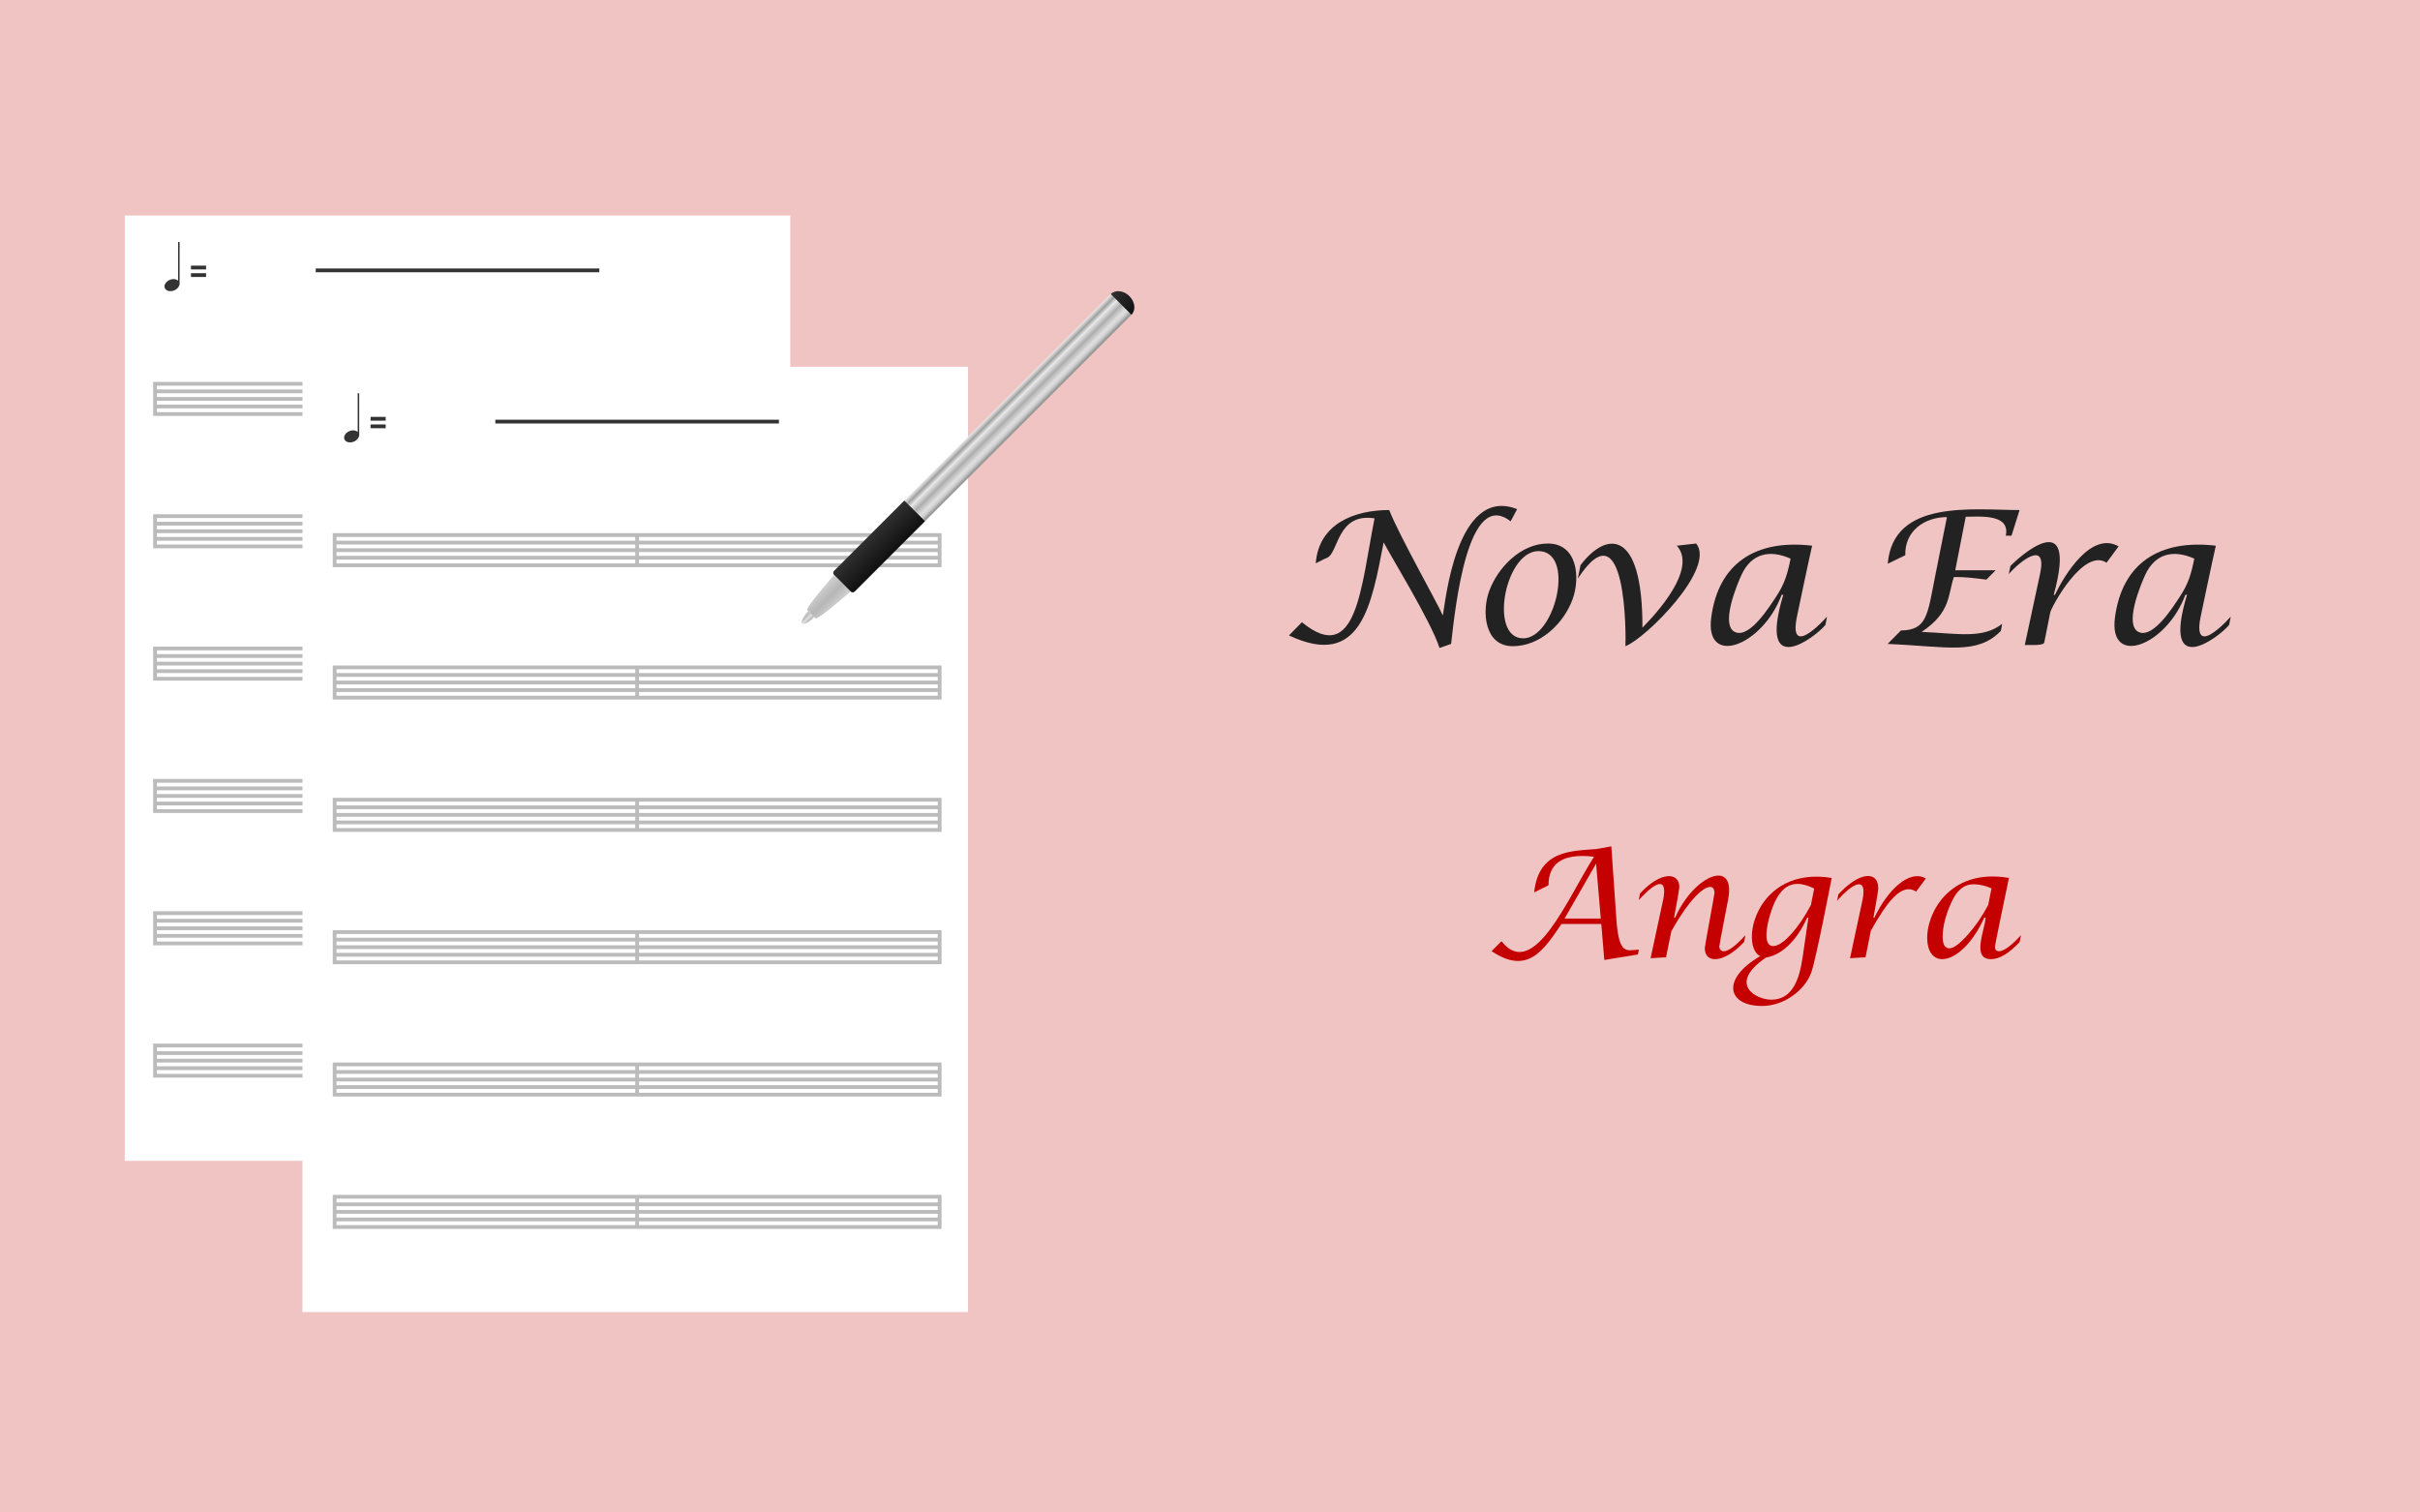 <?xml version="1.0" encoding="utf-8"?>
<!-- Generator: Adobe Illustrator 16.0.0, SVG Export Plug-In . SVG Version: 6.00 Build 0)  -->
<!DOCTYPE svg PUBLIC "-//W3C//DTD SVG 1.1//EN" "http://www.w3.org/Graphics/SVG/1.1/DTD/svg11.dtd">
<svg version="1.1" xmlns="http://www.w3.org/2000/svg" xmlns:xlink="http://www.w3.org/1999/xlink" x="0px" y="0px" width="640px"
	 height="400px" viewBox="0 0 640 400" enable-background="new 0 0 640 400" xml:space="preserve">
<rect fill="#F1C4C4" width="640" height="400"/>
<path fill="#C50000" d="M394.476,251.542l2.609-2.624c8.535,10.823,17.711-11.869,24.482-22.342
	c-9.041-1.078-12.045,2.344-12.045,7.544l-3.785,1.886c1.126-11.269,10.097-10.946,16.449-11.466l3.949-0.71l1.372,19.795
	c0.743,8.976,2.601,7.723,5.908,7.51l-0.255,1.294l-8.879,1.45l-0.798-9.516h-10.538
	C408.298,251.196,404.025,258.009,394.476,251.542z M413.772,242.919h9.573l-1.236-14.53L413.772,242.919z"/>
<path fill="#C50000" d="M436.52,253.409l3.331-15.499c1.169-5.87-1.67-5.138-6.466,0.148l0.347-1.777
	c5.575-6.023,10.387-5.574,10.387-1.683c0,0.662-1.388,8.064-1.388,8.064h0.287c5.048-11.385,16.207-15.781,13.989-4.658
	c0,0-2.322,11.899-2.322,12.357c0,0.537,0.793,3.721,6.92-3.052l-0.363,1.817c-5.219,5.611-10.387,5.894-10.387,1.603
	c0-0.625,2.564-14.1,2.564-14.584c0-3.353-4.611-1.998-11.412,10.132l-1.403,6.892L436.52,253.409z"/>
<path fill="#C50000" d="M465.493,252.867c-5.513-2.75-1.144-23.953,18.918-20.685c0,0-4.065,21.227-5.373,24.943
	c-1.631,4.639-7.086,8.919-13.031,8.919C456.846,266.045,455.03,258.973,465.493,252.867z M478.261,242.663h-0.315
	c-2.942,6.529-7.053,9.97-10.929,10.579c-10.334,7.134-2.413,11.144,1.4,11.144c5.421,0,7.395-4.937,8.308-11.216L478.261,242.663z
	 M479.785,234.989c-4.643-2.264-8.887-2.097-11.54,6.534c-4.04,13.161,3.955,10.536,10.681-2.21L479.785,234.989z"/>
<path fill="#C50000" d="M489.266,253.409l3.302-15.408c1.306-6.438-2.516-4.585-6.737,0.24l0.359-1.729
	c5.719-6.17,10.538-6.158,10.538-1.603c0,0.918-1.28,7.788-1.28,7.788h0.255c3.402-7.172,9.176-12.907,13.613-10.375l-2.577,3.479
	c-3.866-2.535-7.76,2.888-11.97,10.331l-1.407,7.037L489.266,253.409z"/>
<path fill="#C50000" d="M525.127,242.663h-0.354c-5.449,12.119-14.611,14.443-15.094,5.88c-0.362-6.484,5.53-19.108,21.614-16.36
	c0,0-3.713,17.722-3.713,18.18c0,1.735,2.103,2.272,6.896-3.056l-0.359,1.819c-2.811,3.026-5.359,4.539-7.597,4.539
	C521.307,253.665,524.956,245.878,525.127,242.663z M526.679,234.942c-1.626-0.715-3.229-1.085-4.809-1.085
	c-2.354,0-4.224,1.486-5.635,4.435c-1.648,3.517-2.472,6.667-2.472,9.478c0,2.005,0.596,3.031,1.778,3.031
	c1.105,0,2.699-1.175,4.783-3.503c2.081-2.326,3.905-4.974,5.483-7.969L526.679,234.942z"/>
<path fill="#222222" d="M340.883,168.051l3.421-3.493c14.571,11.942,15.629-9.477,19.212-27.467
	c-9.942-1.565-9.516,9.159-12.543,10.418c-1.031,0.429-2.005,0.982-3.008,1.474c0.792-10.503,10.241-14.093,19.428-14.093
	c2.572,6.594,12.85,24.789,14.188,27.897c0.624-3.134,3.522-34.487,19.643-28.137c-0.574,1.077-1.148,2.153-1.723,3.23
	c-11.303-8.894-14.611,22.462-15.742,32.419l-3.063,1.053c-2.27-7.126-13.579-25.387-14.762-27.921
	C362.729,159.669,360.125,177.125,340.883,168.051z"/>
<path fill="#222222" d="M400.089,170.897c-7.616,0-8.213-9.286-6.244-14.614c2.321-6.28,8.43-12.541,15.503-12.541
	c7.854,0,8.604,9.074,6.554,14.708C413.541,164.942,407.292,170.897,400.089,170.897z M402.816,168.816
	c8.27,0,13.601-21.707,4.864-23.01C398.203,144.395,393.423,168.816,402.816,168.816z"/>
<path fill="#222222" d="M429.866,170.897c0.142-2.397,0.384-37.772-12.585-17.878c0.231-1.179,0.463-2.358,0.694-3.537
	c6.81-9.016,16.458-9.878,16.389,16.511c0.629-0.704,15.274-14.827,9.095-21.673l5.117-0.578
	C453.875,150.25,435.375,168.75,429.866,170.897z"/>
<path fill="#222222" d="M471.614,157.308h-0.433c-5.056,13.59-20.348,19.228-18.623,6.01c1.854-14.213,11.608-20.774,26.68-19.001
	c-0.574,2.36-4.044,18.901-4.044,18.901c-2.409,12.177,9.24-1.555,7.992-0.168c0,0-0.576,2.968-0.432,2.226
	C479.801,168.815,464.792,179.871,471.614,157.308z M473.538,147.738c-5.496-2.444-10.283-1.393-12.915,4.162
	c-1.114,2.369-5.977,13.834-1.534,15.352c3.837,1.311,8.926-6.9,10.588-9.393C471.986,154.396,472.746,151.713,473.538,147.738z"/>
<path fill="#222222" d="M499.195,170.3l3.541-3.563c6.931-0.069,7.026-4.248,9.027-14.285c1.042-5.232,2.085-10.464,3.127-15.695
	c-5.967,0-11.212,3.719-11.006,10.072l-4.642,2.25c1.41-17.111,22.547-14.188,34.859-14.188l-2.129,6.771h-1.508
	c1.213-5.844-6.873-5.01-10.598-5l-2.775,14.164h10.67l-2.439,2.463c-2.848-0.362-5.713-0.741-8.589-0.692
	c-1.616,4.608-0.711,9.329-8.542,14.523c9.481,0.375,16.088,1.942,21.293-2.13c-0.123,0.615-0.164,1.327-0.383,1.914
	C522.783,173.296,515.195,170.962,499.195,170.3z"/>
<path fill="#222222" d="M535.48,170.587l4.09-19.05c1.795-8.816-5.338-3.138-8.326,0.288c0.144-0.709,0.288-1.419,0.432-2.128
	c1.848-1.99,18.157-16.946,11.461,7.625h0.311c2.438-5.127,9.579-16.958,16.844-12.832c-1.061,1.441-2.121,2.882-3.182,4.323
	c-6.101-4.031-14.601,11.713-14.886,13.138c-0.532,2.658-1.063,5.315-1.596,7.974C540.443,170.845,536.444,170.532,535.48,170.587z"
	/>
<path fill="#222222" d="M578.382,157.308h-0.432c-5.057,13.59-20.348,19.228-18.623,6.01c1.854-14.213,11.607-20.774,26.68-19.001
	c-0.574,2.36-4.045,18.901-4.045,18.901c-2.408,12.177,9.24-1.555,7.992-0.168c0,0-0.575,2.968-0.432,2.226
	C586.569,168.815,571.56,179.871,578.382,157.308z M580.306,147.738c-5.496-2.444-10.282-1.393-12.914,4.162
	c-1.115,2.369-5.977,13.834-1.535,15.352c3.838,1.311,8.927-6.9,10.589-9.393C578.755,154.396,579.515,151.713,580.306,147.738z"/>
<g>
	<g>
		<rect x="33" y="57" fill="#FFFFFF" width="176" height="250"/>
	</g>
	<path fill="#BBBBBB" d="M40.5,276v9h161v-9H40.5z M41.5,277h79v1h-79V277z M41.5,279h79v1h-79V279z M41.5,281h79v1h-79V281z
		 M41.5,284v-1h79v1H41.5z M200.5,284h-79v-1h79V284z M200.5,282h-79v-1h79V282z M200.5,280h-79v-1h79V280z M200.5,278h-79v-1h79
		V278z"/>
	<path fill="#BBBBBB" d="M40.5,241v9h161v-9H40.5z M41.5,242h79v1h-79V242z M41.5,244h79v1h-79V244z M41.5,246h79v1h-79V246z
		 M41.5,249v-1h79v1H41.5z M200.5,249h-79v-1h79V249z M200.5,247h-79v-1h79V247z M200.5,245h-79v-1h79V245z M200.5,243h-79v-1h79
		V243z"/>
	<path fill="#BBBBBB" d="M40.5,206v9h161v-9H40.5z M41.5,207h79v1h-79V207z M41.5,209h79v1h-79V209z M41.5,211h79v1h-79V211z
		 M41.5,214v-1h79v1H41.5z M200.5,214h-79v-1h79V214z M200.5,212h-79v-1h79V212z M200.5,210h-79v-1h79V210z M200.5,208h-79v-1h79
		V208z"/>
	<path fill="#BBBBBB" d="M40.5,171v9h161v-9H40.5z M41.5,172h79v1h-79V172z M41.5,174h79v1h-79V174z M41.5,176h79v1h-79V176z
		 M41.5,179v-1h79v1H41.5z M200.5,179h-79v-1h79V179z M200.5,177h-79v-1h79V177z M200.5,175h-79v-1h79V175z M200.5,173h-79v-1h79
		V173z"/>
	<path fill="#BBBBBB" d="M40.5,136v9h161v-9H40.5z M41.5,137h79v1h-79V137z M41.5,139h79v1h-79V139z M41.5,141h79v1h-79V141z
		 M41.5,144v-1h79v1H41.5z M200.5,144h-79v-1h79V144z M200.5,142h-79v-1h79V142z M200.5,140h-79v-1h79V140z M200.5,138h-79v-1h79
		V138z"/>
	<path fill="#BBBBBB" d="M40.5,101v9h161v-9H40.5z M41.5,102h79v1h-79V102z M41.5,104h79v1h-79V104z M41.5,106h79v1h-79V106z
		 M41.5,109v-1h79v1H41.5z M200.5,109h-79v-1h79V109z M200.5,107h-79v-1h79V107z M200.5,105h-79v-1h79V105z M200.5,103h-79v-1h79
		V103z"/>
	<rect x="50.5" y="70.25" fill-rule="evenodd" clip-rule="evenodd" fill="#333333" width="4" height="1"/>
	<rect x="50.5" y="72.25" fill-rule="evenodd" clip-rule="evenodd" fill="#333333" width="4" height="1"/>
	<path fill-rule="evenodd" clip-rule="evenodd" fill="#333333" d="M47.102,64v10.229c-0.504-0.456-1.406-0.57-2.259-0.19
		c-1.043,0.468-1.594,1.456-1.23,2.206c0.365,0.75,1.504,0.981,2.547,0.513c0.796-0.356,1.306-1.047,1.341-1.669V64H47.102z"/>
	<rect x="83.5" y="71" fill="#333333" width="75" height="1"/>
</g>
<g>
	<g>
		<rect x="80" y="97" fill="#FFFFFF" width="176" height="250"/>
	</g>
	<path fill="#BBBBBB" d="M88,316v9h161v-9H88z M89,317h79v1H89V317z M89,319h79v1H89V319z M89,321h79v1H89V321z M89,324v-1h79v1H89z
		 M248,324h-79v-1h79V324z M248,322h-79v-1h79V322z M248,320h-79v-1h79V320z M248,318h-79v-1h79V318z"/>
	<path fill="#BBBBBB" d="M88,281v9h161v-9H88z M89,282h79v1H89V282z M89,284h79v1H89V284z M89,286h79v1H89V286z M89,289v-1h79v1H89z
		 M248,289h-79v-1h79V289z M248,287h-79v-1h79V287z M248,285h-79v-1h79V285z M248,283h-79v-1h79V283z"/>
	<path fill="#BBBBBB" d="M88,246v9h161v-9H88z M89,247h79v1H89V247z M89,249h79v1H89V249z M89,251h79v1H89V251z M89,254v-1h79v1H89z
		 M248,254h-79v-1h79V254z M248,252h-79v-1h79V252z M248,250h-79v-1h79V250z M248,248h-79v-1h79V248z"/>
	<path fill="#BBBBBB" d="M88,211v9h161v-9H88z M89,212h79v1H89V212z M89,214h79v1H89V214z M89,216h79v1H89V216z M89,219v-1h79v1H89z
		 M248,219h-79v-1h79V219z M248,217h-79v-1h79V217z M248,215h-79v-1h79V215z M248,213h-79v-1h79V213z"/>
	<path fill="#BBBBBB" d="M88,176v9h161v-9H88z M89,177h79v1H89V177z M89,179h79v1H89V179z M89,181h79v1H89V181z M89,184v-1h79v1H89z
		 M248,184h-79v-1h79V184z M248,182h-79v-1h79V182z M248,180h-79v-1h79V180z M248,178h-79v-1h79V178z"/>
	<path fill="#BBBBBB" d="M88,141v9h161v-9H88z M89,142h79v1H89V142z M89,144h79v1H89V144z M89,146h79v1H89V146z M89,149v-1h79v1H89z
		 M248,149h-79v-1h79V149z M248,147h-79v-1h79V147z M248,145h-79v-1h79V145z M248,143h-79v-1h79V143z"/>
	<rect x="98" y="110.25" fill-rule="evenodd" clip-rule="evenodd" fill="#333333" width="4" height="1"/>
	<rect x="98" y="112.25" fill-rule="evenodd" clip-rule="evenodd" fill="#333333" width="4" height="1"/>
	<path fill-rule="evenodd" clip-rule="evenodd" fill="#333333" d="M94.602,104v10.229c-0.504-0.456-1.406-0.57-2.259-0.19
		c-1.043,0.468-1.594,1.456-1.23,2.206c0.365,0.75,1.504,0.981,2.547,0.513c0.796-0.356,1.306-1.047,1.341-1.669V104H94.602z"/>
	<rect x="131" y="111" fill="#333333" width="75" height="1"/>
</g>
<g>
	
		<linearGradient id="SVGID_1_" gradientUnits="userSpaceOnUse" x1="651.398" y1="82.234" x2="653.721" y2="82.234" gradientTransform="matrix(-0.707 -0.707 0.707 -0.707 616.62 683.229)">
		<stop  offset="0" style="stop-color:#E9E9E9"/>
		<stop  offset="0.2" style="stop-color:#BBBBBB"/>
		<stop  offset="0.5" style="stop-color:#DFDFDF"/>
		<stop  offset="0.8" style="stop-color:#BBBBBB"/>
		<stop  offset="1" style="stop-color:#D0D0D0"/>
	</linearGradient>
	<path fill="url(#SVGID_1_)" d="M215.394,163.244l-0.546,0.552c0,0-2.188,1.644-2.736,1.089c-0.546-0.538,1.095-2.732,1.095-2.732
		l0.546-0.545L215.394,163.244z"/>
	
		<linearGradient id="SVGID_2_" gradientUnits="userSpaceOnUse" x1="649.463" y1="89.772" x2="655.65" y2="89.772" gradientTransform="matrix(-0.707 -0.707 0.707 -0.707 616.62 683.229)">
		<stop  offset="0" style="stop-color:#D0D0D0"/>
		<stop  offset="0.483" style="stop-color:#B6B6B6"/>
		<stop  offset="1" style="stop-color:#D0D0D0"/>
	</linearGradient>
	<path fill="url(#SVGID_2_)" d="M224.967,156.413c0,0-8.751,7.661-9.298,7.105l-2.189-2.18c-0.549-0.552,7.111-9.301,7.111-9.301
		L224.967,156.413z"/>
	
		<linearGradient id="SVGID_3_" gradientUnits="userSpaceOnUse" x1="284.558" y1="323.376" x2="292.3" y2="323.376" gradientTransform="matrix(0.707 0.707 -0.707 0.707 257.065 -287.96)">
		<stop  offset="0" style="stop-color:#303030"/>
		<stop  offset="0.962" style="stop-color:#111111"/>
	</linearGradient>
	<path fill="url(#SVGID_3_)" d="M226.063,156.413c0,0-0.549,0.549-1.097,0l-4.376-4.375c-0.546-0.558,0-1.094,0-1.094l18.599-18.605
		l5.475,5.464L226.063,156.413z"/>
	
		<linearGradient id="SVGID_4_" gradientUnits="userSpaceOnUse" x1="284.558" y1="271.154" x2="292.299" y2="271.154" gradientTransform="matrix(0.707 0.707 -0.707 0.707 257.065 -287.96)">
		<stop  offset="0" style="stop-color:#EEEEEE"/>
		<stop  offset="0.16" style="stop-color:#A0A0A0"/>
		<stop  offset="0.302" style="stop-color:#E9E9E9"/>
		<stop  offset="0.513" style="stop-color:#AEAEAE"/>
		<stop  offset="0.741" style="stop-color:#DFDFDF"/>
		<stop  offset="0.849" style="stop-color:#D0D0D0"/>
		<stop  offset="0.962" style="stop-color:#999999"/>
	</linearGradient>
	<polygon fill="url(#SVGID_4_)" points="244.664,137.803 239.189,132.339 293.897,77.639 299.371,83.104 	"/>
	
		<linearGradient id="SVGID_5_" gradientUnits="userSpaceOnUse" x1="284.559" y1="231.118" x2="292.294" y2="231.118" gradientTransform="matrix(0.707 0.707 -0.707 0.707 257.065 -287.96)">
		<stop  offset="0" style="stop-color:#303030"/>
		<stop  offset="1" style="stop-color:#111111"/>
	</linearGradient>
	<path fill="url(#SVGID_5_)" d="M299.232,83.236c1.208-1.206,0.963-3.411-0.547-4.914c-1.509-1.521-3.716-1.764-4.925-0.554
		L299.232,83.236z"/>
</g>
</svg>
